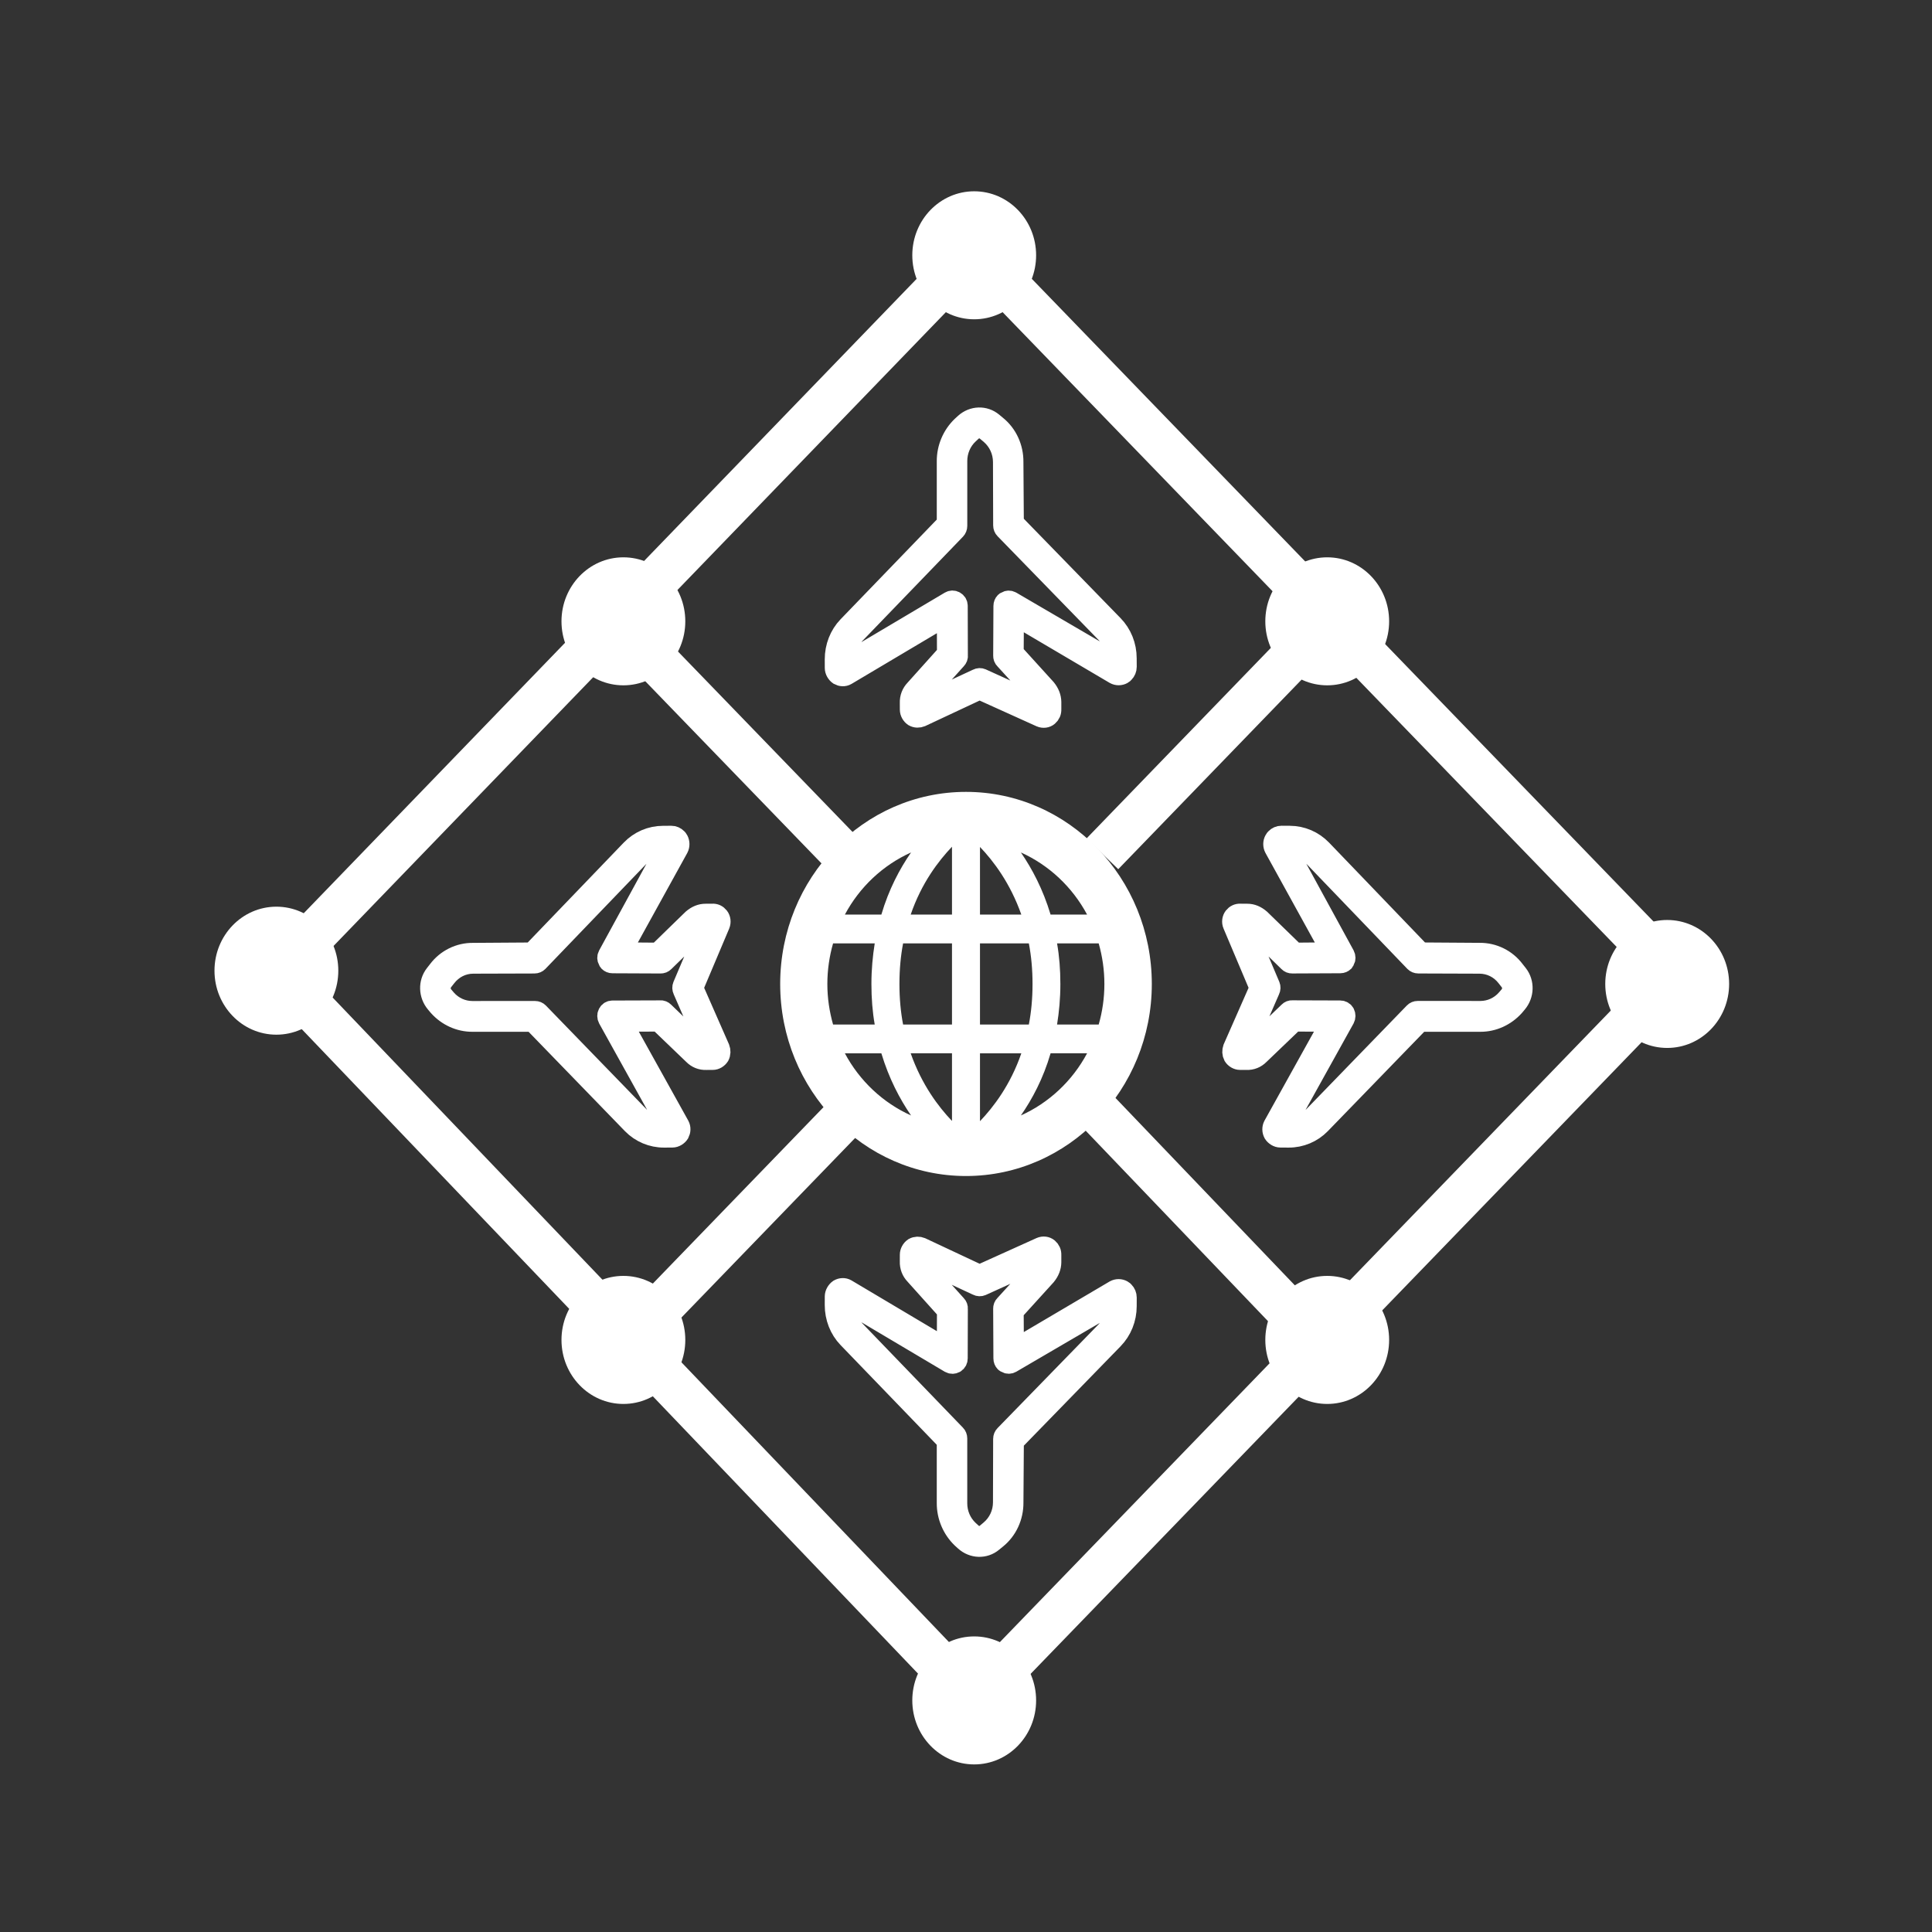 <?xml version="1.0" encoding="utf-8"?>
<!-- Generator: Adobe Illustrator 16.0.4, SVG Export Plug-In . SVG Version: 6.00 Build 0)  -->
<!DOCTYPE svg PUBLIC "-//W3C//DTD SVG 1.1//EN" "http://www.w3.org/Graphics/SVG/1.1/DTD/svg11.dtd">
<svg version="1.1" id="Layer_1" xmlns="http://www.w3.org/2000/svg" xmlns:xlink="http://www.w3.org/1999/xlink" x="0px" y="0px"
	 width="72.871px" height="72.871px" viewBox="0 0 72.871 72.871" enable-background="new 0 0 72.871 72.871" xml:space="preserve">
<rect x="0" y="0" width="72.871" height="72.871" fill="#333333" stroke="none"/>
<rect display="none" fill="#FF4F00" width="72.871" height="72.871"/>
<g display="none">
	<path display="inline" fill="#FFFFFF" d="M35.461,16.758h-2.738c-16.173,0-23.191,14.884-23.191,19.98v10.858v7.486h9.063v-7.486
		h12.146v7.863h26.432v-7.863H35.461V16.758z"/>
	<circle display="inline" fill="#FFFFFF" cx="24.511" cy="53.302" r="4.908"/>
	<circle display="inline" fill="#FFFFFF" cx="63.654" cy="53.302" r="4.908"/>
	<rect x="41.188" y="14.661" display="inline" fill="#FFFFFF" width="31.687" height="32.349"/>
</g>
<rect y="-0.269" display="none" fill="#FF9D6A" width="72.871" height="72.871"/>
<path display="none" fill="#FFFFFF" d="M48.126,20.176l-9.713-9.712l12.36-7.137c0.305-0.176,0.408-0.565,0.229-0.869
	c-0.176-0.304-0.563-0.407-0.866-0.231L37.059,9.778c-0.305,0.176-0.409,0.565-0.229,0.869c0.028,0.049,0.062,0.093,0.101,0.131
	l-0.001,0.001l9.394,9.397H27.636c-1.198,0-3.009,1.341-3.712,2.309L12.3,38.46c-2.052,2.821-1.682,7.091-0.811,10.47
	c0.443,1.717,2.725,3.834,4.498,3.834h11.64c0,3.098,2.512,5.609,5.61,5.609c3.099,0,5.611-2.512,5.611-5.609h1.021
	c0,3.098,2.512,5.609,5.608,5.609c3.102,0,5.609-2.512,5.609-5.609h1.312c0,3.098,2.512,5.609,5.608,5.609s5.609-2.512,5.609-5.609
	h9.251V20.176H48.126z"/>
<rect x="-0.095" y="-0.268" display="none" fill="#F8B8A8" width="72.871" height="72.872"/>
<g display="none">
	<path display="inline" fill="#FFFFFF" d="M64.033,40.061V21.902h-4.941V17.24c0-0.654-0.531-1.185-1.186-1.185
		c-0.655,0-1.186,0.531-1.186,1.185v4.663h-2.322v-7.391c0-0.654-0.529-1.185-1.187-1.185s-1.188,0.531-1.188,1.185v7.391H49.34
		v20.816H38.174h-1.227H9.574v-2.854H3.355c5.016,6.612,7.789,12.632,7.789,17.959h25.803h1.227h8.508h2.66h2.297h12.396h0.729
		c-0.037-0.158,4.449-8.138,4.562-17.763H64.033z"/>
	<rect x="10.202" y="34.912" display="inline" fill="#FFFFFF" width="7.077" height="7.076"/>
	<rect x="17.996" y="34.912" display="inline" fill="#FFFFFF" width="7.076" height="7.076"/>
	<rect x="25.789" y="34.912" display="inline" fill="#FFFFFF" width="7.077" height="7.076"/>
	<rect x="33.583" y="34.912" display="inline" fill="#FFFFFF" width="7.077" height="7.076"/>
	<rect x="41.377" y="34.912" display="inline" fill="#FFFFFF" width="7.076" height="7.076"/>
	<rect x="14.437" y="27.133" display="inline" fill="#FFFFFF" width="7.076" height="7.077"/>
	<rect x="22.23" y="27.133" display="inline" fill="#FFFFFF" width="7.077" height="7.077"/>
	<rect x="30.024" y="27.133" display="inline" fill="#FFFFFF" width="7.076" height="7.077"/>
	<rect x="37.818" y="27.133" display="inline" fill="#FFFFFF" width="7.076" height="7.077"/>
</g>
<rect x="0.001" y="-0.268" display="none" fill="#808285" width="72.87" height="72.872"/>
<path display="none" fill="#FFFFFF" d="M61,49.334l6.71-6.566l-2.147-1.24l-7.143,2.359c-0.32,0.131-0.594,0.146-0.797,0.047
	l-14.021-8.096c-0.059-0.038-0.113-0.07-0.166-0.116c-0.349-0.292-0.391-0.809-0.1-1.154L59.1,15.893l-3.029-1.75L32.202,28.687
	c-0.254,0.187-0.606,0.218-0.898,0.05l-7.299-4.215l-4.299-2.482l-4.3-2.482c-0.919-0.531-1.976-0.637-2.934-0.381
	c-0.957,0.256-1.818,0.877-2.351,1.798l0,0c-0.532,0.921-0.638,1.976-0.381,2.934c0.256,0.958,0.877,1.82,1.796,2.352l4.299,2.479
	l4.3,2.482l7.298,4.213v0.002c0.251,0.146,0.417,0.42,0.41,0.729L27.18,64.182l3.03,1.75l8.267-22.92
	c0.021-0.068,0.045-0.137,0.082-0.201c0.229-0.394,0.731-0.525,1.123-0.301l14.072,8.125h-0.001
	c0.198,0.115,0.347,0.312,0.396,0.553l1.492,7.524l2.147,1.237l2.39-9.192L61,49.334z"/>
<rect x="-0.102" y="-0.268" display="none" fill="#58595B" width="72.87" height="72.872"/>
<g display="none">
	<rect x="14.412" y="15.96" display="inline" fill="#FFFFFF" width="12.059" height="12.059"/>
	<path display="inline" fill="#FFFFFF" d="M58.402,32.525c0-0.068-0.012-0.137-0.036-0.204c-0.112-0.31-0.456-0.47-0.767-0.359
		l-2.23,0.81V19.931c0-0.331-0.27-0.6-0.6-0.6H39.507c-0.29,0-0.53,0.207-0.588,0.48l-4.526,20.566l-2.188,0.793
		c-0.253,0.07-0.438,0.303-0.438,0.576v2.675h-2.074v-13.78V16.113c0-0.331-0.269-0.6-0.6-0.6c-0.331,0-0.6,0.269-0.6,0.6v13.929
		h-13.63c-0.331,0-0.6,0.269-0.6,0.6s0.269,0.6,0.6,0.6h13.631v13.781v6.646c0,0.331,0.269,0.601,0.6,0.601
		c0.331,0,0.6-0.27,0.6-0.601v-6.045h2.074v7.479c0,0.332,0.269,0.603,0.6,0.603h0.354c-0.122-0.442-0.188-0.911-0.188-1.396
		c0-2.892,2.345-5.235,5.239-5.235c2.893,0,5.233,2.347,5.233,5.235c0,0.481-0.063,0.949-0.188,1.396h3.934
		c-0.122-0.442-0.188-0.911-0.188-1.396c0-2.892,2.348-5.235,5.24-5.235c2.891,0,5.234,2.347,5.234,5.235
		c0,0.481-0.064,0.949-0.188,1.396H57.8c0.331,0,0.601-0.271,0.601-0.603L58.402,32.525L58.402,32.525z M54.17,33.207l-3.689,1.337
		l-0.157,0.058v-5.994c0-0.331-0.271-0.6-0.601-0.6c-0.332,0-0.601,0.269-0.601,0.6v6.428l-12.742,4.62l-0.653,0.236L39.99,20.53
		h14.18V33.207L54.17,33.207z"/>
	<path display="inline" fill="#FFFFFF" d="M51.807,47.803c-2.492,0-4.512,2.021-4.512,4.508c0,2.49,2.02,4.513,4.512,4.513
		c2.489,0,4.508-2.021,4.508-4.513C56.312,49.82,54.296,47.803,51.807,47.803z M51.805,53.6c-0.713,0-1.289-0.576-1.289-1.289
		c0-0.711,0.576-1.289,1.289-1.289c0.711,0,1.289,0.578,1.289,1.289C53.093,53.021,52.516,53.6,51.805,53.6z"/>
	<path display="inline" fill="#FFFFFF" d="M37.773,47.803c-2.495,0-4.511,2.021-4.511,4.508c0,2.49,2.019,4.513,4.511,4.513
		c2.49,0,4.508-2.021,4.508-4.513C42.281,49.82,40.264,47.803,37.773,47.803z M37.771,53.6c-0.711,0-1.291-0.576-1.291-1.289
		c0-0.711,0.58-1.289,1.291-1.289s1.289,0.578,1.289,1.289S38.482,53.6,37.771,53.6z"/>
</g>
<g display="none">
	<rect y="-0.354" display="inline" fill="#FF4E00" width="72.871" height="72.872"/>
	<g display="inline">
		<path fill="#FFFFFF" d="M55.682,13.735l0.026-0.016l-0.726-0.447c-0.043-0.026-0.088-0.047-0.131-0.074
			c-0.238-0.145-0.479-0.281-0.726-0.412c-0.123-0.066-0.249-0.131-0.375-0.195c-0.187-0.092-0.37-0.181-0.562-0.27
			c-0.108-0.051-0.223-0.102-0.33-0.149c-0.295-0.126-0.592-0.246-0.893-0.355c-0.062-0.022-0.125-0.04-0.188-0.064
			c-0.264-0.091-0.53-0.177-0.799-0.254c-0.086-0.026-0.17-0.052-0.258-0.075c-0.3-0.083-0.602-0.157-0.904-0.222
			c-0.028-0.006-0.057-0.013-0.086-0.019c-0.338-0.072-0.676-0.129-1.021-0.18c-0.074-0.011-0.15-0.018-0.229-0.029
			c-0.271-0.035-0.539-0.061-0.812-0.082c-0.091-0.008-0.185-0.018-0.274-0.021c-0.34-0.023-0.687-0.038-1.029-0.038
			c-0.373,0-0.743,0.017-1.111,0.042c-0.097,0.006-0.191,0.015-0.289,0.021c-0.346,0.031-0.688,0.067-1.025,0.119
			c-0.034,0.002-0.069,0.007-0.103,0.013c-0.342,0.054-0.68,0.12-1.014,0.192c-0.112,0.024-0.222,0.051-0.331,0.078
			c-0.309,0.074-0.612,0.154-0.911,0.248c-0.099,0.029-0.19,0.059-0.284,0.091c-0.27,0.089-0.537,0.182-0.801,0.284
			c-0.119,0.045-0.24,0.094-0.359,0.141c-0.302,0.126-0.603,0.254-0.893,0.396c-0.098,0.048-0.193,0.1-0.29,0.15
			c-0.228,0.113-0.454,0.234-0.677,0.363c-0.108,0.061-0.223,0.123-0.332,0.188c-0.276,0.167-0.551,0.343-0.817,0.524
			c-0.037,0.025-0.073,0.045-0.11,0.072l-0.299,0.206l0.003,0.014c-2.717,1.977-4.808,4.765-5.911,8.006
			c-0.563,1.656-0.869,3.431-0.869,5.276c0,9.059,7.37,16.429,16.426,16.429c9.061,0,16.427-7.37,16.427-16.429
			C62.795,21.657,59.975,16.704,55.682,13.735L55.682,13.735z M46.368,42.589c-8.454,0-15.33-6.877-15.33-15.33
			c0-2.062,0.41-4.032,1.152-5.831c1.046-2.533,2.752-4.727,4.903-6.365c0.097,0.216,0.195,0.44,0.3,0.676
			c1.078,2.457,2.418,5.513,4.657,6.372c0.591,0.227,1.144,0.307,1.671,0.382c0.564,0.083,1.094,0.16,1.609,0.411
			c0.041,0.021,0.129,0.088,0.148,0.115c0.195,0.289,0.25,0.685,0.301,1.066c0.07,0.529,0.15,1.129,0.686,1.412
			c0.176,0.094,0.327,0.278,0.247,0.47c-0.851,2.089-0.13,4.487,1.83,6.11c0.502,0.416,0.743,1.555-0.968,4.622
			c-0.241,0.431-0.239,0.941,0.011,1.363c0.25,0.429,0.711,0.695,1.197,0.695c0.159,0,0.317-0.029,0.471-0.084
			c1.187-0.422,2.194-1.033,3.37-2.047c0.812-0.698,1.311-1.41,1.792-2.097c0.485-0.695,0.944-1.353,1.694-1.906
			c0.108-0.081,0.189-0.19,0.236-0.315c0.059-0.172,0.137-0.377,0.221-0.602c0.562-1.477,1.416-3.705-0.096-4.492
			c-0.544-0.281-0.926-0.93-1.365-1.684c-0.348-0.588-0.738-1.254-1.271-1.812c-0.206-0.217-0.494-0.354-0.836-0.398
			c-0.471-0.059-0.848-0.244-1.212-0.42c-0.396-0.19-0.769-0.369-1.203-0.369c-0.351,0-0.674,0.115-0.985,0.35
			c-0.381,0.286-0.771,0.123-0.91-0.36c-0.105-0.366-0.328-0.818-1.102-1.056c-0.035-0.012-0.062-0.035-0.078-0.072
			c-0.023-0.049-0.025-0.11-0.002-0.18c0.098-0.262,0.066-0.521-0.08-0.73c-0.252-0.36-0.729-0.411-1.08-0.414
			c-0.011-0.045-0.029-0.094-0.056-0.142l-0.16-0.289l-0.504,0.011l-0.129,0.078c-0.138,0.08-0.31,0.021-0.448-0.123
			c-0.115-0.12-0.179-0.283-0.171-0.43c0.005-0.127,0.013-0.199,0.019-0.238c0.136-0.041,0.455-0.078,0.769-0.113l0.332-0.037
			l0.08-0.037c0.886-0.409,1.017-0.229,1.092-0.15c0.069,0.075,0.235,0.329,0.218,1.1l-0.016,0.486l0.479,0.072
			c0.143,0.021,0.271,0.029,0.387,0.029c0.58,0,0.888-0.243,1.039-0.449c0.26-0.346,0.295-0.82,0.111-1.451
			c-0.027-0.096-0.003-0.214,0.063-0.299c1.514-1.971,2.782-2.878,5.206-3.715c4.23,2.729,7.043,7.483,7.043,12.887
			C61.7,35.712,54.822,42.589,46.368,42.589L46.368,42.589z"/>
		<circle fill="none" stroke="#FFFFFF" stroke-width="1.579" stroke-miterlimit="10" cx="46.369" cy="27.259" r="16.683"/>
	</g>
	<polygon display="inline" fill="#FF4E00" points="46.157,47.471 30.491,52.471 20.801,24.723 34.634,20.39 44.241,41.637 	"/>
	<path display="inline" fill="#FFFFFF" d="M24.239,38.016l14.727-4.857c0.302-0.1,0.625,0.064,0.726,0.365l3.92,11.887l0.41,1.236
		l0.35,1.057c0.102,0.302-0.062,0.627-0.364,0.727L29.28,53.287c-0.302,0.1-0.626-0.064-0.726-0.365l-4.679-14.18
		C23.774,38.439,23.938,38.115,24.239,38.016z M29.424,57.684c0.782,2.365-0.504,4.918-2.87,5.698
		c-2.367,0.779-4.918-0.506-5.699-2.872c-0.78-2.365,0.506-4.916,2.872-5.699C26.093,54.029,28.644,55.314,29.424,57.684z
		 M27.281,58.389c-0.389-1.183-1.664-1.824-2.848-1.436c-1.185,0.391-1.826,1.667-1.436,2.85c0.39,1.184,1.664,1.825,2.848,1.437
		C27.03,60.85,27.672,59.57,27.281,58.389z M23.255,36.637c0.064,0.192,0.271,0.296,0.464,0.233l9.415-3.106
		c0.192-0.063,0.297-0.271,0.234-0.464l-2.993-9.065c-0.062-0.193-0.271-0.298-0.463-0.234l-2.564,0.847l-0.013,0.022l-0.022-0.012
		l-1.354,0.447l1.115,3.377l-1.526,0.504l-1.114-3.378l-1.354,0.447l-0.012,0.021l-0.022-0.01l-2.547,0.84
		c-0.193,0.063-0.299,0.271-0.234,0.465L23.255,36.637z M26.574,53.626l-8.411-25.492c-0.738-2.24-3.163-3.463-5.404-2.724
		c-2.243,0.739-3.464,3.165-2.725,5.406c0.199,0.603,0.848,0.93,1.45,0.729c0.604-0.197,0.929-0.848,0.731-1.449
		c-0.343-1.039,0.223-2.162,1.262-2.504c1.038-0.344,2.161,0.223,2.505,1.262l8.143,24.677
		C24.957,53.382,25.791,53.419,26.574,53.626z M44.622,51.545c-0.197-0.604-0.849-0.93-1.448-0.729l-13.782,4.543
		c0.489,0.558,0.878,1.218,1.124,1.961c0.009,0.027,0.013,0.055,0.022,0.08l13.354-4.405C44.495,52.797,44.822,52.146,44.622,51.545
		z"/>
</g>
<rect x="-0.004" y="-0.004" display="none" width="72.879" height="72.879"/>
<path display="none" fill="#FFFFFF" d="M61.287,46.18v-9.938c0-0.217-0.088-0.424-0.246-0.572l-5.68-5.364
	c-0.146-0.14-0.342-0.217-0.541-0.217h-7.26c-0.437,0-0.789,0.353-0.789,0.788V46.18h-1.736v-0.006h-2.801v-2.102h0.936
	c0.039-0.004,0.078-0.006,0.119-0.006h1.746V33.763h-2.801v-0.995c0-0.019-0.002-0.037-0.002-0.056s0.002-0.037,0.002-0.056v-0.995
	h1.047l0.002-0.001h1.752V21.357c0-1.129-0.914-2.045-2.045-2.045H13.945c-1.127,0-2.044,0.916-2.044,2.045v10.305h1.965h1.047
	v0.978c0.002,0.024,0.004,0.049,0.004,0.073s-0.002,0.049-0.004,0.072v0.979h-1.047h-1.965v10.304h3.009v2.104h-1.22
	c-0.012,0-0.023,0.002-0.036,0.002h-1.752v-0.002h-0.001v0.009H10.56v3.155h4.139c0.478,2.404,2.602,4.224,5.142,4.224
	c1.897,0,3.565-1.013,4.484-2.525c0.924,1.514,2.587,2.525,4.484,2.525c2.543,0,4.669-1.818,5.148-4.224h14.926
	c0.479,2.404,2.604,4.224,5.148,4.224c2.541,0,4.664-1.818,5.143-4.224h3.139V46.18H61.287z M19.841,50.875
	c-1.414,0-2.561-1.15-2.561-2.564s1.147-2.563,2.561-2.563s2.567,1.149,2.567,2.563S21.255,50.875,19.841,50.875z M28.808,50.875
	c-1.414,0-2.56-1.15-2.56-2.564s1.146-2.563,2.56-2.563s2.567,1.149,2.567,2.563S30.222,50.875,28.808,50.875z M39.752,26.455
	L26.125,40.598c-0.17,0.172-0.342,0.254-0.6,0.254c-0.253,0-0.424-0.082-0.594-0.254l-6.648-7.159l-0.171-0.253
	c-0.17-0.171-0.253-0.429-0.253-0.6s0.083-0.424,0.253-0.594l1.194-1.194c0.342-0.342,0.853-0.342,1.193,0l0.084,0.087l4.688,5.025
	c0.17,0.17,0.423,0.17,0.595,0l11.415-11.844h0.086c0.342-0.337,0.854-0.337,1.195,0l1.188,1.193
	C40.092,25.602,40.092,26.114,39.752,26.455z M54.031,50.875c-1.414,0-2.566-1.15-2.566-2.564s1.152-2.563,2.566-2.563
	s2.561,1.149,2.561,2.563S55.445,50.875,54.031,50.875z M57.725,38.582h-8.018v-5.364h4.277l3.74,3.527V38.582L57.725,38.582z"/>
<path display="none" fill="#FFFFFF" d="M55.48,19.791c0,5.749-4.83,10.425-10.769,10.425v-0.479v-0.478v-0.186
	c5.117,0,9.283-4.165,9.283-9.283c0-3.271-1.703-6.149-4.267-7.802c-1.465,0.507-2.235,1.057-3.151,2.25
	c-0.039,0.051-0.056,0.124-0.039,0.182c0.112,0.381,0.092,0.668-0.065,0.878c-0.093,0.125-0.277,0.272-0.63,0.272
	c-0.069,0-0.147-0.006-0.233-0.018l-0.289-0.043l0.01-0.295c0.012-0.466-0.09-0.62-0.131-0.666
	c-0.049-0.047-0.127-0.155-0.662,0.091l-0.049,0.022l-0.201,0.022c-0.189,0.021-0.383,0.045-0.465,0.069
	c-0.002,0.023-0.008,0.068-0.01,0.144c-0.006,0.089,0.033,0.187,0.104,0.261c0.082,0.088,0.186,0.123,0.271,0.075l0.078-0.048
	l0.305-0.006l0.096,0.176c0.016,0.029,0.027,0.058,0.033,0.086c0.215,0.001,0.502,0.032,0.656,0.25
	c0.088,0.126,0.104,0.284,0.047,0.442c-0.017,0.041-0.014,0.079,0,0.109c0.012,0.022,0.027,0.035,0.049,0.043
	c0.469,0.144,0.6,0.417,0.668,0.639c0.084,0.293,0.32,0.391,0.549,0.218c0.189-0.143,0.385-0.212,0.598-0.212
	c0.267,0,0.49,0.109,0.729,0.225c0.221,0.106,0.448,0.218,0.733,0.254c0.207,0.026,0.381,0.108,0.506,0.242
	c0.322,0.337,0.56,0.74,0.769,1.097c0.269,0.456,0.5,0.85,0.83,1.019c0.914,0.477,0.397,1.825,0.058,2.72
	c-0.052,0.135-0.099,0.26-0.136,0.365c-0.026,0.076-0.075,0.142-0.144,0.19c-0.452,0.335-0.729,0.733-1.024,1.155
	c-0.291,0.416-0.592,0.846-1.086,1.269c-0.711,0.614-1.321,0.983-2.039,1.24c-0.094,0.033-0.188,0.051-0.287,0.051
	c-0.293,0-0.571-0.163-0.725-0.422c-0.15-0.255-0.15-0.564-0.007-0.825c1.037-1.858,0.892-2.547,0.586-2.799
	c-1.186-0.983-1.622-2.436-1.106-3.7c0.048-0.116-0.045-0.228-0.151-0.284c-0.322-0.171-0.369-0.536-0.412-0.855
	c-0.031-0.231-0.062-0.471-0.183-0.646c-0.014-0.017-0.065-0.056-0.092-0.07c-0.312-0.151-0.631-0.198-0.976-0.248
	c-0.317-0.046-0.651-0.094-1.012-0.231c-1.354-0.521-2.166-2.37-2.82-3.858c-0.062-0.143-0.12-0.278-0.18-0.409
	c-1.303,0.992-2.334,2.32-2.968,3.854c-0.29,0.7-0.495,1.443-0.605,2.217c-0.062,0.429-0.093,0.866-0.093,1.312H35.28h-0.513h-0.443
	c0-5.833,4.746-10.579,10.578-10.579S55.48,13.958,55.48,19.791z M35.756,60.359c-0.001-2.387-0.001-4.773-0.001-7.16
	c0.001-0.088,0.012-0.176,0.021-0.312c0.142,0,0.277,0,0.412,0c1.535,0,3.072,0.002,4.607,0c1.533-0.002,2.471-0.922,2.498-2.449
	c0.01-0.418-0.014-0.838,0.008-1.256c0.012-0.244-0.092-0.358-0.297-0.461c-1.604-0.791-3.201-1.592-4.799-2.391
	c-0.121-0.061-0.236-0.131-0.4-0.221c0.162-0.088,0.275-0.158,0.396-0.219c1.586-0.793,3.172-1.593,4.766-2.373
	c0.255-0.123,0.345-0.271,0.339-0.552c-0.019-0.963-0.007-1.928-0.007-2.932c1.259,0,2.494,0,3.802,0
	c-0.064-0.17-0.104-0.281-0.148-0.394c-1.881-4.528-3.748-9.062-5.643-13.583c-1.037-2.478-2.9-3.937-5.57-4.345
	c-0.061-0.009-0.118-0.039-0.178-0.059c-3.25,0-6.501,0-9.751,0c-0.847,0.204-1.734,0.309-2.535,0.629
	c-3.248,1.304-5.179,3.714-5.763,7.172c-0.092,0.547-0.109,1.111-0.11,1.668c-0.009,3.351,0.008,6.702-0.009,10.053
	c-0.011,2.072,0.765,3.722,2.494,4.892c1.166,0.787,1.99,1.822,2.373,3.192c0.274,0.98,0.245,1.953-0.008,2.931
	c-0.698,2.699-1.396,5.397-2.093,8.098c-0.031,0.121-0.042,0.246-0.062,0.369c5.231,0,10.461,0,15.693,0
	C35.777,60.559,35.756,60.459,35.756,60.359z M51.055,41.873c2.312,2.152,2.357,6.254,0.006,8.469
	c-0.522-0.525-1.049-1.051-1.576-1.58c1.406-1.594,1.373-3.756-0.002-5.311C50.006,42.926,50.531,42.398,51.055,41.873z
	 M45.209,46.1c0.004-0.848,0.689-1.521,1.529-1.512c0.822,0.01,1.492,0.684,1.498,1.51c0.006,0.84-0.68,1.533-1.514,1.533
	C45.881,47.631,45.205,46.947,45.209,46.1z"/>
<path display="none" fill="#FFFFFF" d="M57.588,44.408c0,2.723-4.62,3.943-9.199,3.943c-4.58,0-9.199-1.222-9.199-3.943
	c0-2.725,4.619-3.943,9.199-3.943C52.968,40.465,57.588,41.686,57.588,44.408z M39.32,48.902c-0.053-0.026-0.078-0.053-0.131-0.078
	v0.841c0,2.733,4.625,3.942,9.199,3.942c4.571,0,9.198-1.209,9.198-3.942v-0.841c-2.629,1.314-4.415,2.154-9.198,2.154
	C44.445,50.979,41.371,50.217,39.32,48.902z M39.189,54.133v0.788c0,0.185,0.053,0.368,0.104,0.526
	c0.578,2.339,4.837,3.417,9.096,3.417c4.258,0,8.516-1.078,9.094-3.417c0.053-0.158,0.104-0.344,0.104-0.526v-0.788
	c-2.051,1.34-5.204,2.104-9.198,2.104C44.393,56.234,41.238,55.475,39.189,54.133z M44.445,36.435c0,0.726,0.589,1.314,1.314,1.314
	c0.727,0,1.313-0.588,1.313-1.314c0-2.174,1.77-3.942,3.942-3.942c2.117,0,3.85,1.657,3.942,3.772
	c0.032,0.715,0.562,1.271,1.349,1.256c0.717-0.021,1.286-0.61,1.278-1.329c-0.131-12.186-10.239-22.186-22.428-22.186
	c-12.189,0-22.296,10-22.423,22.184c-0.007,0.717,0.562,1.308,1.278,1.329c0.748-0.052,1.317-0.541,1.349-1.256
	c0.005-0.107,0.013-0.214,0.027-0.319c0-0.004,0.002-0.006,0.002-0.009c0.247-1.962,1.929-3.44,3.91-3.44
	c2.174,0,3.942,1.769,3.942,3.942c0,0.726,0.588,1.314,1.314,1.314s1.314-0.588,1.314-1.314c0-2.174,1.856-3.942,4.03-3.942
	c2.174,0,3.942,1.769,3.942,3.942v17.172c0,1.449-1.179,2.627-2.628,2.627c-1.449,0-2.628-1.178-2.628-2.627
	c0-0.728-0.587-1.314-1.314-1.314s-1.314,0.588-1.314,1.314c0,2.897,2.358,5.257,5.257,5.257s5.256-2.358,5.256-5.257V36.435
	c0-2.174,1.769-3.942,3.943-3.942S44.445,34.261,44.445,36.435z"/>
<g display="none">
	<g display="inline">
		<g>
			<path fill="#FFFFFF" d="M35.422,40.401c-0.009-0.471-0.018-0.916-0.018-1.348c0-0.338-0.273-0.611-0.611-0.611
				c-2.615,0-4.606-0.751-6.266-2.365c-0.237-0.231-0.615-0.231-0.853,0c-1.659,1.614-3.649,2.365-6.265,2.365
				c-0.337,0-0.611,0.273-0.611,0.611c0,0.432-0.009,0.877-0.018,1.35c-0.084,4.389-0.199,10.4,7.12,12.937
				c0.064,0.022,0.132,0.034,0.2,0.034s0.135-0.012,0.2-0.034C35.621,50.804,35.506,44.792,35.422,40.401z M28.102,52.114
				c-6.276-2.28-6.182-7.275-6.098-11.688c0.006-0.264,0.01-0.521,0.014-0.772c2.45-0.104,4.407-0.846,6.084-2.306
				c1.677,1.46,3.635,2.202,6.084,2.306c0.004,0.251,0.009,0.509,0.014,0.772C34.284,44.838,34.379,49.834,28.102,52.114z"/>
			<path fill="#FFFFFF" d="M28.102,53.928c-0.13,0-0.259-0.021-0.382-0.064c-7.699-2.668-7.574-9.169-7.492-13.471l0.003-0.196
				c0.007-0.396,0.014-0.774,0.014-1.143c0-0.643,0.523-1.165,1.166-1.165c2.462,0,4.33-0.702,5.878-2.208
				c0.438-0.426,1.188-0.426,1.625,0c1.549,1.506,3.417,2.208,5.879,2.208c0.643,0,1.166,0.522,1.166,1.165
				c0,0.405,0.008,0.823,0.016,1.263c0.083,4.378,0.207,10.879-7.492,13.547C28.359,53.906,28.23,53.928,28.102,53.928z
				 M28.142,36.474c-1.849,1.721-3.962,2.522-6.731,2.522c-0.057,0.432-0.064,0.816-0.071,1.22l-0.004,0.197
				c-0.085,4.455-0.191,9.999,6.748,12.403l0.019,0.004c0.005,0,0.012-0.002,0.019-0.004c6.938-2.404,6.833-7.948,6.748-12.403
				c-0.01-0.522-0.018-0.947-0.018-1.359C32.024,38.996,29.911,38.195,28.142,36.474z M28.102,52.704l-0.189-0.069
				c-6.65-2.416-6.546-7.852-6.463-12.22l0.021-1.293l0.523-0.022c2.331-0.099,4.156-0.788,5.744-2.17l0.364-0.316l0.364,0.316
				c1.587,1.382,3.413,2.071,5.744,2.17l0.522,0.022l0.022,1.292c0.083,4.37,0.186,9.806-6.463,12.221L28.102,52.704z
				 M22.562,40.175l-0.005,0.264c-0.083,4.381-0.169,8.911,5.544,11.085c5.713-2.174,5.627-6.703,5.545-11.086l-0.005-0.263
				c-2.157-0.176-3.978-0.868-5.54-2.107C26.539,39.307,24.718,39.999,22.562,40.175z"/>
		</g>
		<g>
			<path fill="#FFFFFF" d="M30.207,42.516l-2.951,2.951l-1.259-1.261c-0.238-0.238-0.625-0.238-0.865,0
				c-0.238,0.239-0.238,0.628,0,0.865l1.692,1.692c0.119,0.119,0.276,0.179,0.432,0.179c0.157,0,0.314-0.06,0.433-0.179l3.384-3.384
				c0.238-0.238,0.238-0.626,0-0.864C30.833,42.276,30.446,42.276,30.207,42.516z"/>
			<path fill="#FFFFFF" d="M27.255,47.496c-0.312,0-0.604-0.121-0.824-0.342l-1.691-1.691c-0.22-0.219-0.341-0.512-0.341-0.823
				s0.121-0.604,0.34-0.824c0.444-0.444,1.21-0.439,1.649-0.001l0.868,0.868l2.56-2.559c0.44-0.441,1.209-0.441,1.649,0
				c0.454,0.454,0.454,1.193,0,1.647l-3.384,3.384C27.861,47.375,27.568,47.496,27.255,47.496z M25.604,44.598l-0.081,0.082
				l1.732,1.709c0.016,0,0.03-0.006,0.04-0.016l3.385-3.385l-0.041-0.098l-3.384,3.36L25.604,44.598z"/>
		</g>
		<path fill="#FFFFFF" d="M28.102,28.187c-10.215,0-18.532,7.378-18.532,16.447c0,3.448,1.233,6.821,3.481,9.604
			c-0.415,0.764-0.982,1.374-1.669,1.833c-0.731,0.479-1.081,1.343-0.896,2.193c0.186,0.84,0.874,1.474,1.735,1.594
			c0.59,0.087,1.201,0.12,1.801,0.12c1.779,0,3.427-0.36,4.889-1.059c2.794,1.419,5.959,2.172,9.189,2.172
			c10.215,0,18.531-7.378,18.531-16.447S38.316,28.187,28.102,28.187L28.102,28.187z M28.102,57.861
			c-2.99,0-5.905-0.754-8.404-2.173l-0.819-0.469l-0.807,0.48c-0.83,0.491-1.757,0.818-2.772,0.96
			c0.469-0.644,0.851-1.374,1.135-2.16l0.339-0.928l-0.666-0.721c-2.183-2.367-3.34-5.217-3.34-8.239
			c0-7.302,6.876-13.229,15.323-13.229c8.447,0,15.333,5.949,15.333,13.25S36.549,57.861,28.102,57.861L28.102,57.861z
			 M28.102,57.861"/>
	</g>
	<g display="inline">
		<circle fill="#FFFFFF" cx="43.659" cy="27.037" r="0.901"/>
		<path fill="#FFFFFF" d="M58.671,38.467c2.631-2.849,4.202-6.472,4.202-10.422c0-9.157-8.469-16.578-18.914-16.578
			c-9.31,0-17.036,5.894-18.607,13.664c0.905-0.109,1.822-0.163,2.75-0.163c11.689,0,21.249,8.381,21.718,18.837
			c1.571-0.447,3.045-1.069,4.409-1.845c2.663,1.594,5.545,1.538,7.226,1.31c0.479-0.055,0.611-0.677,0.208-0.939
			C60.046,41.271,59.162,39.776,58.671,38.467z M50.884,18.39c0.033,0.024,0.074,0.053,0.122,0.088
			c0.034,0.025,0.07,0.052,0.11,0.082c0.04,0.032,0.083,0.065,0.13,0.101c0.046,0.036,0.096,0.075,0.146,0.115
			c0.053,0.041,0.104,0.086,0.16,0.132c0.054,0.047,0.113,0.095,0.173,0.146c0.058,0.052,0.116,0.106,0.179,0.162
			c0.03,0.027,0.061,0.056,0.093,0.084c0.031,0.029,0.062,0.059,0.094,0.089c0.046,0.044,0.092,0.089,0.139,0.135l-2.604,1.426
			c-0.032-0.035-0.061-0.068-0.093-0.098c-0.034-0.034-0.066-0.068-0.099-0.099c-0.029-0.031-0.059-0.06-0.086-0.087
			c-0.028-0.026-0.052-0.051-0.075-0.072c-0.026-0.023-0.048-0.044-0.067-0.062c-0.046-0.042-0.052-0.111-0.012-0.16l1.529-1.959
			C50.762,18.362,50.833,18.354,50.884,18.39z M44.133,16.465c0.002-0.064,0.052-0.115,0.116-0.116c0.037,0,0.083-0.002,0.139-0.003
			c0.041,0,0.086-0.002,0.135-0.001c0.048,0,0.102,0.001,0.156,0.002c0.057,0,0.117,0.001,0.181,0.001
			c0.063,0.004,0.13,0.006,0.2,0.01c0.068,0.003,0.142,0.006,0.216,0.012c0.075,0.006,0.152,0.012,0.232,0.018
			c0.079,0.006,0.161,0.016,0.243,0.025c0.084,0.01,0.168,0.018,0.256,0.032c0.087,0.012,0.175,0.025,0.263,0.038
			c0.045,0.006,0.09,0.016,0.135,0.023c0.044,0.009,0.089,0.017,0.135,0.025c0.046,0.009,0.09,0.017,0.137,0.026
			c0.044,0.009,0.09,0.02,0.137,0.03c0.092,0.019,0.182,0.037,0.273,0.061c0.091,0.023,0.183,0.047,0.271,0.069
			c0.047,0.012,0.091,0.025,0.135,0.037c0.047,0.015,0.09,0.028,0.135,0.04c0.045,0.014,0.089,0.026,0.132,0.04
			c0.045,0.014,0.088,0.028,0.132,0.042c0.085,0.029,0.171,0.057,0.255,0.085c0.083,0.031,0.165,0.062,0.245,0.091
			c0.039,0.015,0.08,0.03,0.117,0.045c0.039,0.015,0.078,0.032,0.114,0.047c0.075,0.031,0.148,0.061,0.219,0.09
			c0.07,0.032,0.138,0.062,0.203,0.092c0.031,0.014,0.063,0.029,0.095,0.043c0.032,0.014,0.062,0.027,0.093,0.043
			c0.062,0.031,0.119,0.061,0.174,0.087c0.055,0.028,0.104,0.054,0.153,0.078c0.039,0.021,0.075,0.04,0.108,0.057
			c0.035,0.019,0.065,0.035,0.092,0.049c0.062,0.032,0.081,0.108,0.047,0.167l-1.225,1.999c-0.036,0.058-0.114,0.074-0.17,0.034
			c-0.024-0.017-0.054-0.037-0.087-0.06c-0.028-0.021-0.062-0.043-0.098-0.069c-0.03-0.019-0.062-0.04-0.097-0.063
			c-0.033-0.022-0.07-0.048-0.109-0.073c-0.018-0.013-0.041-0.027-0.062-0.04c-0.023-0.014-0.046-0.027-0.069-0.042
			c-0.047-0.029-0.097-0.059-0.146-0.089c-0.051-0.029-0.104-0.059-0.16-0.089c-0.027-0.016-0.055-0.032-0.083-0.047
			c-0.028-0.016-0.059-0.031-0.088-0.046c-0.06-0.031-0.119-0.061-0.179-0.094c-0.062-0.03-0.125-0.059-0.19-0.09
			c-0.031-0.015-0.063-0.032-0.097-0.046c-0.033-0.014-0.065-0.028-0.101-0.042c-0.032-0.014-0.066-0.029-0.099-0.043
			c-0.036-0.015-0.068-0.03-0.103-0.042c-0.068-0.028-0.138-0.055-0.208-0.082c-0.068-0.025-0.14-0.05-0.209-0.074
			c-0.035-0.012-0.07-0.024-0.104-0.036c-0.037-0.012-0.071-0.022-0.106-0.033c-0.035-0.011-0.069-0.021-0.104-0.032
			c-0.036-0.012-0.069-0.021-0.104-0.032c-0.071-0.019-0.139-0.038-0.206-0.057c-0.067-0.019-0.137-0.034-0.201-0.048
			c-0.065-0.016-0.13-0.033-0.193-0.045c-0.062-0.013-0.125-0.026-0.184-0.038c-0.061-0.013-0.119-0.02-0.174-0.03
			c-0.056-0.01-0.109-0.019-0.16-0.027c-0.05-0.007-0.1-0.013-0.146-0.019s-0.088-0.012-0.129-0.019
			c-0.038-0.004-0.075-0.007-0.108-0.01c-0.037-0.004-0.07-0.007-0.099-0.011c-0.062-0.006-0.107-0.058-0.106-0.119L44.133,16.465z
			 M37.65,20.135c-0.023,0.017-0.052,0.037-0.085,0.062c-0.028,0.021-0.062,0.046-0.098,0.072s-0.067,0.053-0.106,0.083
			c-0.036,0.028-0.076,0.06-0.118,0.093c-0.022,0.017-0.043,0.032-0.065,0.051c-0.021,0.018-0.044,0.037-0.067,0.057
			c-0.092,0.078-0.193,0.16-0.294,0.253c-0.052,0.047-0.104,0.095-0.157,0.144c-0.053,0.049-0.106,0.102-0.16,0.154
			c-0.11,0.104-0.217,0.219-0.327,0.333l-0.042,0.044l-0.04,0.044c-0.026,0.029-0.053,0.06-0.081,0.09
			c-0.026,0.029-0.054,0.06-0.081,0.089l-0.04,0.045l-0.04,0.047c-0.052,0.062-0.104,0.125-0.156,0.187l-0.039,0.047l-0.004,0.006
			l-0.003,0.001c-0.001,0.002,0.004-0.006,0.002-0.002l-0.002,0.001l-0.009,0.013l-0.02,0.025c-0.025,0.032-0.05,0.064-0.076,0.098
			c-0.026,0.033-0.05,0.064-0.076,0.097c-0.023,0.032-0.047,0.062-0.07,0.094c-0.023,0.032-0.045,0.062-0.069,0.093
			c-0.01,0.015-0.022,0.031-0.033,0.046s-0.022,0.032-0.033,0.047c-0.044,0.062-0.088,0.125-0.129,0.183
			c-0.041,0.062-0.08,0.123-0.119,0.183c-0.039,0.056-0.075,0.116-0.109,0.171c-0.01,0.016-0.019,0.032-0.029,0.047
			c-0.036,0.058-0.113,0.074-0.168,0.034l-0.26-0.184c-0.047-0.033-0.064-0.095-0.039-0.146c0.002-0.006,0.003-0.01,0.007-0.016
			c0.029-0.062,0.059-0.128,0.093-0.194c0.033-0.066,0.067-0.134,0.101-0.204c0.036-0.069,0.074-0.139,0.112-0.21
			c0.009-0.017,0.019-0.036,0.029-0.054c0.009-0.018,0.02-0.037,0.03-0.055c0.021-0.035,0.042-0.073,0.062-0.109
			c0.022-0.038,0.042-0.074,0.063-0.111c0.021-0.034,0.042-0.07,0.064-0.105c0.021-0.036,0.042-0.07,0.064-0.107l0.024-0.04
			l0.011-0.017l0.036-0.054c0.047-0.072,0.095-0.146,0.142-0.219l0.035-0.053l0.038-0.054c0.025-0.035,0.049-0.071,0.075-0.107
			c0.024-0.035,0.049-0.071,0.074-0.105l0.037-0.053l0.039-0.051c0.104-0.136,0.203-0.273,0.308-0.399
			c0.052-0.063,0.101-0.126,0.153-0.188c0.051-0.06,0.102-0.118,0.151-0.175c0.098-0.116,0.196-0.217,0.285-0.314
			c0.022-0.024,0.046-0.048,0.066-0.071c0.022-0.022,0.045-0.044,0.067-0.066c0.042-0.044,0.084-0.084,0.122-0.124
			c0.039-0.038,0.076-0.076,0.109-0.107c0.032-0.03,0.062-0.058,0.089-0.084c0.03-0.026,0.055-0.051,0.076-0.071
			c0.051-0.046,0.13-0.042,0.172,0.009l0.53,0.634C37.715,20.016,37.704,20.094,37.65,20.135z M41.48,18.454
			c-0.037,0.007-0.074,0.015-0.11,0.022c-0.038,0.009-0.074,0.017-0.112,0.025c-0.037,0.009-0.074,0.017-0.112,0.025
			c-0.037,0.008-0.074,0.019-0.111,0.028c-0.075,0.02-0.152,0.038-0.227,0.059c-0.074,0.022-0.149,0.044-0.225,0.066l-0.056,0.016
			l-0.055,0.018c-0.037,0.012-0.073,0.023-0.11,0.036c-0.146,0.045-0.289,0.102-0.428,0.15c-0.067,0.028-0.134,0.054-0.201,0.081
			c-0.032,0.013-0.063,0.026-0.098,0.039c-0.03,0.013-0.062,0.028-0.093,0.041c-0.062,0.028-0.123,0.054-0.183,0.079
			c-0.056,0.028-0.111,0.054-0.167,0.08c-0.051,0.026-0.102,0.05-0.15,0.074c-0.049,0.025-0.095,0.048-0.138,0.07
			c-0.042,0.022-0.082,0.043-0.119,0.062c-0.036,0.02-0.069,0.039-0.1,0.056c-0.037,0.021-0.067,0.039-0.095,0.053
			c-0.056,0.03-0.123,0.014-0.157-0.038l-0.538-0.804c-0.034-0.054-0.021-0.124,0.027-0.162c0.03-0.021,0.064-0.047,0.106-0.076
			c0.031-0.024,0.066-0.049,0.104-0.076s0.08-0.055,0.126-0.085c0.045-0.031,0.092-0.063,0.142-0.097
			c0.052-0.035,0.105-0.067,0.163-0.103c0.055-0.037,0.115-0.074,0.176-0.113c0.062-0.037,0.125-0.074,0.192-0.113
			c0.033-0.019,0.066-0.04,0.1-0.06c0.035-0.02,0.069-0.038,0.105-0.058c0.069-0.038,0.144-0.078,0.217-0.118
			c0.15-0.075,0.303-0.158,0.464-0.229c0.041-0.02,0.082-0.04,0.122-0.057l0.06-0.028l0.062-0.026
			c0.083-0.035,0.166-0.07,0.248-0.105c0.084-0.035,0.166-0.066,0.252-0.099c0.041-0.017,0.083-0.034,0.125-0.049
			c0.043-0.015,0.085-0.03,0.127-0.045s0.083-0.029,0.125-0.044c0.041-0.015,0.083-0.03,0.124-0.042
			c0.083-0.026,0.165-0.053,0.246-0.079c0.08-0.026,0.162-0.047,0.239-0.07c0.079-0.022,0.157-0.043,0.232-0.062
			c0.075-0.018,0.149-0.037,0.221-0.055c0.071-0.017,0.142-0.03,0.208-0.046c0.067-0.014,0.132-0.028,0.192-0.041
			c0.064-0.011,0.124-0.022,0.181-0.032c0.058-0.011,0.11-0.021,0.159-0.029c0.026-0.005,0.047-0.007,0.066-0.01
			c0.02-0.002,0.039-0.005,0.057-0.009c0.04-0.006,0.074-0.011,0.105-0.015c0.066-0.011,0.129,0.038,0.135,0.106l0.145,1.578
			c0.006,0.069-0.046,0.127-0.114,0.129c-0.03,0-0.065,0.002-0.105,0.003c-0.018,0.001-0.036,0.002-0.058,0.002
			c-0.021,0-0.044,0.001-0.061,0.002c-0.039,0.002-0.08,0.004-0.125,0.007c-0.043,0.002-0.091,0.005-0.141,0.007
			c-0.053,0.006-0.108,0.011-0.165,0.016s-0.117,0.009-0.18,0.018c-0.062,0.007-0.126,0.015-0.191,0.023
			c-0.066,0.007-0.134,0.018-0.202,0.029s-0.139,0.022-0.211,0.034C41.626,18.425,41.554,18.439,41.48,18.454z M44.459,28.649
			c-0.637,0.348-1.388,0.282-1.945-0.113c-0.221-0.155-0.411-0.364-0.551-0.618c-0.486-0.891-0.159-2.009,0.732-2.494l7.332-4.014
			l2.631-1.439l1.784-0.976c0.115-0.064,0.23-0.047,0.315,0.013c0.143,0.103,0.2,0.327,0.031,0.479l-1.457,1.301l-2.354,2.101
			l-6.177,5.517C44.7,28.497,44.582,28.582,44.459,28.649z M54.53,23.1l-2.887,1.136c-0.065,0.024-0.135-0.009-0.157-0.073
			c-0.009-0.03-0.021-0.063-0.032-0.101c-0.005-0.018-0.012-0.036-0.018-0.056c-0.006-0.019-0.013-0.041-0.017-0.055
			c-0.013-0.032-0.024-0.065-0.036-0.102c-0.013-0.036-0.026-0.075-0.04-0.116c-0.018-0.045-0.035-0.092-0.056-0.142
			c-0.016-0.042-0.031-0.086-0.051-0.13l2.441-2.179c0.012,0.02,0.025,0.038,0.039,0.059c0.051,0.075,0.098,0.152,0.145,0.226
			c0.047,0.075,0.092,0.147,0.134,0.221c0.042,0.072,0.083,0.143,0.123,0.211c0.04,0.068,0.075,0.136,0.109,0.201
			s0.068,0.127,0.099,0.186c0.033,0.065,0.062,0.125,0.09,0.183c0.029,0.058,0.055,0.111,0.079,0.162
			c0.009,0.021,0.021,0.042,0.028,0.062c0.009,0.019,0.018,0.036,0.025,0.052c0.017,0.036,0.032,0.069,0.044,0.096
			C54.623,23.002,54.593,23.074,54.53,23.1z M55.045,31.731c-0.013,0.041-0.027,0.089-0.044,0.14
			c-0.017,0.049-0.037,0.104-0.057,0.161c-0.02,0.059-0.042,0.121-0.066,0.185c-0.011,0.033-0.023,0.066-0.035,0.1
			c-0.014,0.034-0.025,0.069-0.039,0.104c-0.055,0.141-0.113,0.295-0.184,0.454c-0.036,0.08-0.071,0.161-0.107,0.245
			c-0.037,0.083-0.077,0.167-0.119,0.252c-0.079,0.173-0.171,0.344-0.264,0.523c-0.011,0.021-0.022,0.044-0.035,0.065
			c-0.013,0.025-0.027,0.048-0.039,0.072c-0.027,0.046-0.053,0.095-0.081,0.141c-0.027,0.048-0.056,0.096-0.082,0.144l-0.042,0.07
			l-0.032,0.056c-0.043,0.071-0.085,0.145-0.127,0.216l-0.033,0.053l-0.005,0.008v0l-0.024,0.036l-0.002,0.003l-0.011,0.017
			l-0.021,0.03c-0.027,0.043-0.055,0.085-0.081,0.127c-0.027,0.043-0.055,0.083-0.084,0.125c-0.026,0.042-0.056,0.081-0.084,0.123
			c-0.058,0.08-0.109,0.16-0.167,0.237c-0.058,0.078-0.113,0.151-0.166,0.227c-0.057,0.072-0.113,0.143-0.166,0.213
			c0,0,0,0-0.002,0.001c-0.037,0.05-0.107,0.061-0.159,0.024l-3.847-2.719c0.009-0.006,0.016-0.013,0.024-0.02
			c0.013-0.01,0.027-0.021,0.04-0.032c0.016-0.015,0.032-0.028,0.048-0.043c0.033-0.03,0.069-0.061,0.106-0.095
			c0.036-0.033,0.072-0.069,0.111-0.105s0.08-0.073,0.118-0.114c0.04-0.041,0.081-0.081,0.123-0.123
			c0.042-0.043,0.083-0.088,0.127-0.132c0.042-0.044,0.085-0.093,0.127-0.139c0.021-0.025,0.042-0.048,0.064-0.074
			c0.022-0.024,0.043-0.049,0.063-0.073c0.022-0.025,0.043-0.05,0.064-0.076l0.015-0.02l0.01-0.008l0.002-0.002
			c0.021-0.03-0.026,0.039-0.022,0.031l0.002-0.002l0.005-0.005l0.038-0.05c0.051-0.068,0.104-0.134,0.155-0.199l0.037-0.05
			l0.024-0.035c0.019-0.023,0.036-0.047,0.054-0.068c0.018-0.024,0.035-0.047,0.053-0.07l0.025-0.035l0.029-0.04
			c0.072-0.108,0.149-0.214,0.213-0.321c0.036-0.051,0.069-0.104,0.101-0.156c0.031-0.051,0.062-0.101,0.09-0.152
			c0.061-0.099,0.111-0.195,0.161-0.283c0.01-0.023,0.022-0.043,0.034-0.065c0.01-0.021,0.021-0.043,0.031-0.063
			c0.021-0.041,0.04-0.079,0.059-0.116c0.02-0.037,0.037-0.071,0.053-0.104c0.014-0.032,0.027-0.062,0.04-0.089
			c0.012-0.026,0.022-0.05,0.031-0.07c0.026-0.055,0.089-0.082,0.146-0.062l3.78,1.328c0.058,0.021,0.089,0.086,0.071,0.146
			C55.081,31.617,55.063,31.669,55.045,31.731z M55.64,28.369c-0.006,0.093-0.01,0.185-0.015,0.275
			c-0.004,0.045-0.007,0.09-0.009,0.133c-0.003,0.043-0.007,0.087-0.01,0.129c-0.008,0.085-0.016,0.169-0.023,0.249
			c-0.008,0.081-0.017,0.158-0.026,0.232c-0.005,0.037-0.008,0.074-0.013,0.11c-0.006,0.036-0.008,0.069-0.014,0.106
			c-0.012,0.073-0.022,0.144-0.032,0.207c-0.011,0.065-0.021,0.126-0.03,0.183c-0.007,0.044-0.015,0.086-0.021,0.123
			c-0.008,0.039-0.014,0.074-0.019,0.104c-0.012,0.067-0.077,0.11-0.144,0.095l-3.754-0.894c-0.067-0.015-0.105-0.084-0.086-0.148
			c0.008-0.03,0.018-0.064,0.029-0.102c0.01-0.033,0.022-0.073,0.034-0.114c0.009-0.031,0.017-0.063,0.027-0.098
			c0.012-0.036,0.021-0.073,0.034-0.112c0.006-0.019,0.01-0.044,0.017-0.067c0.008-0.023,0.013-0.047,0.019-0.071
			c0.013-0.052,0.024-0.103,0.037-0.156c0.012-0.055,0.023-0.111,0.036-0.167c0.006-0.029,0.013-0.057,0.02-0.087
			c0.005-0.029,0.01-0.061,0.015-0.09c0.011-0.061,0.022-0.122,0.035-0.186c0.017-0.127,0.04-0.258,0.053-0.393
			c0.004-0.033,0.008-0.067,0.013-0.1l0.004-0.052l0.006-0.05c0.004-0.069,0.009-0.138,0.017-0.207
			c0.005-0.069,0.006-0.137,0.011-0.206c0.001-0.034,0.004-0.069,0.005-0.103c0-0.034,0-0.068,0-0.103
			c0.001-0.034,0.002-0.067,0.002-0.102c0.002-0.034,0.002-0.067,0.001-0.1c-0.001-0.066-0.002-0.133-0.003-0.198
			c-0.002-0.064-0.006-0.128-0.01-0.191c-0.001-0.063-0.004-0.123-0.009-0.183c-0.005-0.06-0.011-0.118-0.014-0.172
			c-0.005-0.057-0.014-0.111-0.018-0.162c-0.005-0.052-0.01-0.102-0.017-0.149c-0.006-0.046-0.013-0.092-0.018-0.132
			c-0.008-0.043-0.014-0.083-0.018-0.118c-0.006-0.037-0.013-0.069-0.018-0.101c-0.006-0.031-0.011-0.059-0.015-0.082
			c-0.011-0.061,0.025-0.118,0.085-0.135l3.133-0.849c0.059-0.017,0.124,0.019,0.144,0.078c0.012,0.041,0.026,0.091,0.045,0.15
			c0.012,0.041,0.027,0.087,0.041,0.137s0.028,0.104,0.045,0.163c0.017,0.057,0.032,0.118,0.05,0.184
			c0.017,0.066,0.031,0.134,0.05,0.206c0.018,0.072,0.036,0.147,0.051,0.225c0.017,0.078,0.033,0.158,0.052,0.242
			c0.017,0.083,0.031,0.169,0.048,0.256c0.014,0.088,0.03,0.177,0.043,0.269c0.015,0.091,0.027,0.185,0.04,0.28
			c0.006,0.046,0.011,0.094,0.018,0.144c0.004,0.047,0.011,0.096,0.016,0.143c0.005,0.048,0.01,0.097,0.015,0.146
			c0.005,0.049,0.009,0.098,0.013,0.147c0.005,0.099,0.015,0.197,0.021,0.297c0.004,0.099,0.008,0.197,0.013,0.295l0.003,0.074
			l0.001,0.073c0,0.051,0.002,0.099,0.001,0.148C55.65,27.99,55.643,28.183,55.64,28.369z"/>
	</g>
</g>
<g>
	<g>
		<g>
			<g>
				<path fill="#FFFFFF" stroke="#FFFFFF" stroke-width="0.75" stroke-miterlimit="10" d="M37.596,16.052l-0.15-0.125
					c-0.309-0.256-0.751-0.241-1.057,0.033l-0.121,0.111c-0.355,0.341-0.562,0.822-0.56,1.323l0,2.355l-3.736,3.872
					c-0.313,0.326-0.49,0.777-0.489,1.249l0.001,0.325c0,0.103,0.064,0.213,0.151,0.272c0.093,0.051,0.2,0.059,0.292,0.006
					l3.784-2.248l0.004,1.432l-1.209,1.347c-0.128,0.133-0.2,0.311-0.192,0.51l0.001,0.251c0,0.104,0.058,0.206,0.143,0.265
					c0.094,0.052,0.194,0.051,0.286,0.013l2.203-1.032l2.303,1.041c0.1,0.043,0.215,0.029,0.293-0.038
					c0.078-0.067,0.119-0.156,0.113-0.267v-0.265c-0.002-0.177-0.066-0.347-0.197-0.509l-1.223-1.347l0.009-1.432l3.798,2.239
					c0.094,0.052,0.207,0.051,0.301,0c0.029-0.015,0.043-0.03,0.062-0.052c0.059-0.06,0.094-0.141,0.094-0.229l-0.002-0.325
					c0-0.473-0.18-0.922-0.504-1.253l-3.752-3.854l-0.016-2.296C38.232,16.884,37.996,16.375,37.596,16.052L37.596,16.052z
					 M37.828,17.424l0.007,2.391c0,0.059,0.022,0.111,0.059,0.148l3.81,3.914c0.25,0.257,0.381,0.596,0.389,0.958v0.148
					l-3.947-2.305c-0.064-0.036-0.136-0.036-0.201,0.001c-0.014,0.015-0.027,0.015-0.043,0.029
					c-0.034,0.037-0.057,0.089-0.057,0.148l-0.009,1.874c0,0.06,0.015,0.104,0.059,0.147l1.275,1.398
					c0.043,0.044,0.093,0.126,0.086,0.222v0.103l-2.229-1.011c-0.051-0.022-0.107-0.022-0.165,0.008l-2.139,0.996l0-0.088
					c0-0.044,0.014-0.148,0.085-0.222l1.274-1.414c0.035-0.037,0.057-0.089,0.049-0.141l-0.005-1.875
					c0-0.074-0.037-0.141-0.101-0.177c-0.064-0.037-0.136-0.037-0.2,0.001l-3.941,2.338v-0.148
					c-0.001-0.354,0.134-0.702,0.375-0.954l3.793-3.931c0.035-0.037,0.057-0.089,0.057-0.148v-2.443
					c-0.001-0.383,0.155-0.754,0.432-1.012l0.121-0.112c0.149-0.141,0.379-0.141,0.529-0.017l0.15,0.125
					C37.646,16.635,37.826,17.01,37.828,17.424L37.828,17.424z M37.828,17.424"/>
			</g>
		</g>
		<g>
			<g>
				<path fill="#FFFFFF" stroke="#FFFFFF" stroke-width="0.75" stroke-miterlimit="10" d="M37.596,58.04
					c0.4-0.322,0.637-0.831,0.631-1.371l0.016-2.295l3.752-3.854c0.324-0.332,0.504-0.781,0.504-1.255L42.5,48.94
					c0-0.088-0.035-0.17-0.094-0.229c-0.02-0.022-0.033-0.036-0.062-0.051c-0.094-0.053-0.207-0.053-0.301-0.002l-3.798,2.239
					l-0.009-1.433l1.223-1.347c0.131-0.161,0.195-0.331,0.197-0.509v-0.265c0.006-0.112-0.035-0.199-0.113-0.267
					c-0.078-0.066-0.193-0.081-0.293-0.037l-2.303,1.04l-2.203-1.033c-0.092-0.037-0.192-0.038-0.286,0.014
					c-0.085,0.059-0.143,0.162-0.143,0.265l-0.001,0.252c-0.008,0.199,0.063,0.376,0.192,0.51l1.209,1.347l-0.004,1.433
					l-3.784-2.249c-0.092-0.053-0.199-0.046-0.292,0.006c-0.086,0.06-0.15,0.17-0.151,0.272l-0.001,0.325
					c-0.001,0.473,0.175,0.923,0.489,1.249l3.736,3.873l0,2.354c-0.001,0.501,0.205,0.981,0.56,1.323l0.121,0.11
					c0.306,0.274,0.749,0.29,1.057,0.033L37.596,58.04L37.596,58.04z M37.828,56.668c-0.002,0.414-0.182,0.789-0.488,1.046
					l-0.15,0.126c-0.15,0.125-0.38,0.124-0.529-0.018l-0.121-0.11c-0.277-0.26-0.434-0.629-0.432-1.014v-2.441
					c0-0.06-0.021-0.111-0.057-0.147l-3.793-3.933c-0.241-0.252-0.376-0.6-0.375-0.954v-0.147l3.941,2.339
					c0.064,0.036,0.136,0.036,0.2,0.001c0.064-0.038,0.101-0.104,0.101-0.178l0.005-1.875c0.007-0.052-0.014-0.104-0.049-0.14
					l-1.274-1.414c-0.071-0.075-0.085-0.179-0.085-0.223l0-0.088l2.139,0.996c0.057,0.029,0.114,0.029,0.165,0.008l2.229-1.011
					v0.104c0.007,0.096-0.043,0.177-0.086,0.22l-1.275,1.399c-0.044,0.043-0.059,0.088-0.059,0.147l0.009,1.874
					c0,0.06,0.022,0.111,0.057,0.148c0.016,0.015,0.029,0.015,0.043,0.029c0.065,0.037,0.137,0.037,0.201,0.001l3.947-2.306v0.148
					c-0.008,0.362-0.139,0.7-0.389,0.959l-3.81,3.913c-0.036,0.037-0.059,0.088-0.059,0.147L37.828,56.668L37.828,56.668z
					 M37.828,56.668"/>
			</g>
		</g>
		<g>
			<g>
				<path fill="#FFFFFF" stroke="#FFFFFF" stroke-width="0.75" stroke-miterlimit="10" d="M16.519,36.591l-0.121,0.155
					c-0.249,0.319-0.233,0.777,0.033,1.092l0.107,0.127c0.33,0.366,0.794,0.579,1.28,0.577h2.278l3.745,3.862
					c0.315,0.323,0.751,0.508,1.208,0.506l0.314-0.002c0.1,0,0.207-0.066,0.264-0.155c0.05-0.097,0.056-0.206,0.006-0.302
					l-2.175-3.913l1.385-0.004l1.303,1.251c0.129,0.132,0.301,0.205,0.493,0.196l0.243-0.001c0.1,0,0.199-0.06,0.256-0.148
					c0.049-0.095,0.049-0.198,0.013-0.295l-1-2.276l1.006-2.381c0.042-0.103,0.028-0.22-0.036-0.303
					c-0.064-0.081-0.151-0.125-0.257-0.117l-0.257,0.002c-0.171,0-0.335,0.067-0.492,0.201l-1.302,1.267l-1.386-0.011l2.166-3.926
					c0.05-0.096,0.049-0.215-0.001-0.311c-0.014-0.029-0.028-0.043-0.05-0.066c-0.058-0.059-0.137-0.096-0.222-0.095l-0.314,0.002
					c-0.457,0.001-0.892,0.187-1.212,0.521l-3.729,3.879l-2.221,0.015C17.324,35.931,16.832,36.176,16.519,36.591L16.519,36.591z
					 M17.846,36.35l2.313-0.007c0.058,0,0.107-0.022,0.143-0.059l3.786-3.939c0.249-0.259,0.577-0.394,0.927-0.401l0.143-0.001
					l-2.229,4.082c-0.036,0.066-0.035,0.14,0.001,0.206c0.014,0.016,0.014,0.03,0.029,0.046c0.036,0.036,0.085,0.058,0.143,0.058
					l1.814,0.008c0.056,0,0.099-0.015,0.143-0.059l1.352-1.319c0.042-0.044,0.122-0.096,0.213-0.089h0.101l-0.978,2.305
					c-0.021,0.053-0.021,0.111,0.007,0.17l0.963,2.212H26.63c-0.043,0-0.143-0.015-0.215-0.088l-1.367-1.316
					c-0.036-0.036-0.086-0.059-0.136-0.052l-1.813,0.006c-0.071,0-0.135,0.037-0.171,0.104c-0.035,0.068-0.035,0.141,0.001,0.208
					l2.261,4.073h-0.143c-0.343,0.001-0.679-0.138-0.922-0.388l-3.803-3.921c-0.036-0.037-0.086-0.059-0.143-0.059l-2.363,0.001
					c-0.371,0-0.729-0.161-0.979-0.447l-0.107-0.126c-0.136-0.154-0.137-0.391-0.016-0.547l0.121-0.154
					C17.083,36.537,17.446,36.352,17.846,36.35L17.846,36.35z M17.846,36.35"/>
			</g>
		</g>
		<g>
			<g>
				<path fill="#FFFFFF" stroke="#FFFFFF" stroke-width="0.75" stroke-miterlimit="10" d="M57.133,36.591
					c-0.311-0.415-0.803-0.66-1.324-0.654l-2.221-0.015l-3.727-3.879c-0.322-0.334-0.756-0.52-1.215-0.521l-0.312-0.002
					c-0.086-0.001-0.166,0.037-0.223,0.095c-0.021,0.023-0.035,0.037-0.049,0.066c-0.053,0.096-0.053,0.215-0.002,0.311l2.164,3.926
					L48.84,35.93l-1.303-1.267c-0.156-0.134-0.318-0.201-0.49-0.201l-0.258-0.002c-0.107-0.007-0.193,0.037-0.258,0.117
					c-0.062,0.083-0.08,0.2-0.035,0.303l1.006,2.381L46.5,39.537c-0.033,0.097-0.033,0.2,0.016,0.295
					c0.057,0.089,0.158,0.148,0.256,0.148l0.242,0.001c0.193,0.009,0.365-0.064,0.494-0.196l1.305-1.251l1.383,0.004l-2.174,3.913
					c-0.049,0.096-0.045,0.205,0.006,0.302c0.057,0.089,0.164,0.155,0.264,0.155l0.314,0.002c0.455,0.002,0.893-0.183,1.207-0.506
					l3.746-3.862h2.277c0.484,0.002,0.949-0.211,1.281-0.577l0.107-0.127c0.264-0.315,0.279-0.773,0.031-1.092L57.133,36.591
					L57.133,36.591z M55.807,36.35c0.4,0.002,0.766,0.187,1.012,0.505l0.121,0.154c0.123,0.156,0.121,0.393-0.014,0.547
					l-0.109,0.126c-0.25,0.286-0.607,0.447-0.979,0.447l-2.363-0.001c-0.057,0-0.107,0.021-0.143,0.059l-3.803,3.921
					c-0.246,0.25-0.58,0.389-0.922,0.388h-0.145l2.262-4.073c0.035-0.067,0.035-0.14,0.002-0.208
					c-0.035-0.066-0.102-0.104-0.172-0.104l-1.814-0.006c-0.049-0.007-0.1,0.016-0.135,0.052l-1.369,1.316
					c-0.07,0.073-0.17,0.088-0.215,0.088h-0.086L47.9,37.35c0.029-0.059,0.029-0.117,0.008-0.17l-0.977-2.305h0.098
					c0.094-0.007,0.172,0.045,0.217,0.089l1.35,1.319c0.043,0.044,0.086,0.059,0.143,0.059l1.816-0.008
					c0.055,0,0.105-0.022,0.143-0.058c0.012-0.016,0.012-0.03,0.027-0.046c0.035-0.066,0.035-0.139,0-0.206l-2.229-4.082
					l0.143,0.001c0.35,0.007,0.678,0.142,0.928,0.401l3.785,3.939c0.037,0.037,0.086,0.059,0.143,0.059L55.807,36.35L55.807,36.35z
					 M55.807,36.35"/>
			</g>
		</g>
	</g>
	<path fill="#FFFFFF" d="M36.436,29.868c-3.867,0-7.009,3.249-7.009,7.245c0,3.996,3.142,7.244,7.009,7.244
		c3.864,0,7.008-3.248,7.008-7.244C43.443,33.117,40.3,29.868,36.436,29.868L36.436,29.868z M34.363,32.153
		c-0.424,0.61-0.841,1.394-1.12,2.344h-1.376C32.423,33.454,33.306,32.628,34.363,32.153L34.363,32.153z M31.422,38.644
		c-0.138-0.489-0.216-0.998-0.216-1.53s0.078-1.05,0.216-1.532h1.571c-0.076,0.475-0.125,0.985-0.125,1.532
		c0,0.547,0.041,1.055,0.125,1.53H31.422z M31.867,39.729h1.376c0.286,0.95,0.696,1.727,1.12,2.344
		C33.306,41.598,32.423,40.771,31.867,39.729L31.867,39.729z M35.907,42.28c-0.508-0.53-1.141-1.366-1.558-2.552h1.558V42.28z
		 M35.907,38.644h-1.844c-0.09-0.468-0.138-0.978-0.138-1.53c0-0.555,0.048-1.065,0.138-1.532h1.844V38.644z M35.907,34.497h-1.558
		c0.41-1.195,1.05-2.026,1.558-2.56V34.497z M41.003,34.497h-1.377c-0.285-0.95-0.695-1.726-1.12-2.344
		C39.562,32.628,40.446,33.454,41.003,34.497L41.003,34.497z M36.963,31.946c0.509,0.53,1.142,1.366,1.559,2.551h-1.559V31.946z
		 M36.963,35.582h1.843c0.09,0.467,0.139,0.977,0.139,1.532c0,0.553-0.049,1.062-0.139,1.53h-1.843V35.582z M36.963,39.729h1.559
		c-0.41,1.193-1.05,2.026-1.559,2.56V39.729z M38.506,42.072c0.425-0.611,0.844-1.394,1.12-2.344h1.377
		C40.446,40.771,39.562,41.598,38.506,42.072L38.506,42.072z M39.87,38.644c0.077-0.476,0.125-0.983,0.125-1.53
		c0-0.546-0.041-1.057-0.125-1.532h1.57c0.139,0.489,0.215,1,0.215,1.532s-0.076,1.048-0.215,1.53H39.87z M39.87,38.644"/>
	<ellipse fill="#FFFFFF" cx="23.513" cy="23.435" rx="2.335" ry="2.414"/>
	<ellipse fill="#FFFFFF" cx="50.06" cy="23.435" rx="2.335" ry="2.414"/>
	<ellipse fill="#FFFFFF" cx="23.513" cy="50.539" rx="2.335" ry="2.415"/>
	<ellipse fill="#FFFFFF" cx="50.06" cy="50.539" rx="2.335" ry="2.415"/>
	<ellipse fill="#FFFFFF" cx="36.745" cy="9.629" rx="2.335" ry="2.414"/>
	<ellipse fill="#FFFFFF" cx="36.745" cy="64.136" rx="2.335" ry="2.414"/>
	<ellipse fill="#FFFFFF" cx="10.425" cy="36.612" rx="2.335" ry="2.414"/>
	<ellipse fill="#FFFFFF" cx="62.883" cy="37.113" rx="2.336" ry="2.413"/>
	<line fill="none" stroke="#FFFFFF" stroke-width="1.666" stroke-miterlimit="10" x1="10.473" y1="36.662" x2="36.745" y2="9.469"/>
	
		<line fill="none" stroke="#FFFFFF" stroke-width="1.666" stroke-miterlimit="10" x1="36.745" y1="64.136" x2="63.186" y2="36.802"/>
	<line fill="none" stroke="#FFFFFF" stroke-width="1.666" stroke-miterlimit="10" x1="63.186" y1="36.802" x2="36.745" y2="9.469"/>
	
		<line fill="none" stroke="#FFFFFF" stroke-width="1.666" stroke-miterlimit="10" x1="36.745" y1="64.136" x2="10.473" y2="36.662"/>
	
		<line fill="none" stroke="#FFFFFF" stroke-width="1.666" stroke-miterlimit="10" x1="50.961" y1="22.505" x2="41.579" y2="32.205"/>
	
		<line fill="none" stroke="#FFFFFF" stroke-width="1.666" stroke-miterlimit="10" x1="32.371" y1="41.603" x2="23.396" y2="50.881"/>
	<line fill="none" stroke="#FFFFFF" stroke-width="1.666" stroke-miterlimit="10" x1="22.74" y1="22.844" x2="32.017" y2="32.434"/>
	
		<line fill="none" stroke="#FFFFFF" stroke-width="1.666" stroke-miterlimit="10" x1="41.103" y1="41.603" x2="50.307" y2="51.219"/>
</g>
<g display="none">
	<path display="inline" fill="#FFFFFF" d="M41.294,47.044c-0.188,0-0.321,0.121-0.401,0.363c-0.08,0.241-0.12,0.685-0.12,1.328
		c0,0.639,0.04,1.078,0.12,1.317s0.214,0.359,0.401,0.359c0.191,0,0.325-0.124,0.404-0.371c0.078-0.247,0.117-0.682,0.117-1.306
		c0-0.626-0.039-1.063-0.119-1.315C41.616,47.169,41.482,47.044,41.294,47.044z"/>
	<path display="inline" fill="#FFFFFF" d="M46.854,47.044c-0.188,0-0.321,0.121-0.401,0.363c-0.08,0.241-0.12,0.685-0.12,1.328
		c0,0.639,0.04,1.078,0.12,1.317s0.214,0.359,0.401,0.359c0.191,0,0.325-0.124,0.404-0.371c0.078-0.247,0.117-0.682,0.117-1.306
		c0-0.626-0.039-1.063-0.119-1.315C47.177,47.169,47.043,47.044,46.854,47.044z"/>
	<path display="inline" fill="#FFFFFF" d="M51.324,42.651H23.635c-0.546,0-0.989,0.442-0.989,0.988v10.384
		c0,0.547,0.443,0.989,0.989,0.989h27.689c0.547,0,0.989-0.442,0.989-0.989V43.64C52.313,43.094,51.871,42.651,51.324,42.651z
		 M28.739,51.552H27.19v-2.99c0-0.363,0.008-0.695,0.023-0.996c-0.096,0.115-0.214,0.236-0.355,0.363l-0.642,0.528l-0.792-0.973
		l1.939-1.58h1.375V51.552z M34.664,51.552h-4.099v-1.004l1.379-1.395c0.394-0.412,0.651-0.694,0.772-0.845s0.206-0.28,0.253-0.388
		c0.048-0.108,0.072-0.222,0.072-0.34c0-0.147-0.048-0.263-0.143-0.348s-0.229-0.128-0.402-0.128c-0.178,0-0.357,0.051-0.539,0.152
		c-0.182,0.102-0.387,0.252-0.616,0.45l-0.838-0.981c0.291-0.26,0.536-0.446,0.734-0.558c0.198-0.112,0.414-0.198,0.647-0.257
		c0.233-0.06,0.495-0.089,0.786-0.089c0.366,0,0.692,0.064,0.979,0.192c0.287,0.129,0.51,0.312,0.668,0.551
		c0.158,0.238,0.237,0.506,0.237,0.802c0,0.222-0.028,0.426-0.083,0.614c-0.056,0.188-0.141,0.373-0.257,0.555
		s-0.27,0.372-0.462,0.573s-0.601,0.582-1.226,1.144v0.038h2.136V51.552z M37.561,51.453c-0.141,0.13-0.334,0.195-0.582,0.195
		c-0.255,0-0.455-0.064-0.603-0.193c-0.146-0.129-0.22-0.311-0.22-0.545c0-0.236,0.07-0.419,0.211-0.548
		c0.14-0.129,0.344-0.193,0.611-0.193c0.256,0,0.451,0.064,0.588,0.193s0.205,0.312,0.205,0.548
		C37.771,51.143,37.701,51.323,37.561,51.453z M37.562,48.403c-0.139,0.132-0.334,0.197-0.584,0.197
		c-0.262,0-0.465-0.065-0.608-0.197c-0.143-0.131-0.214-0.312-0.214-0.545c0-0.234,0.07-0.415,0.213-0.544
		c0.141-0.129,0.344-0.193,0.609-0.193c0.256,0,0.451,0.064,0.588,0.193s0.205,0.31,0.205,0.544
		C37.771,48.091,37.701,48.272,37.562,48.403z M42.832,50.932c-0.335,0.465-0.848,0.697-1.538,0.697
		c-0.675,0-1.183-0.242-1.525-0.729c-0.343-0.485-0.514-1.207-0.514-2.165c0-1.004,0.167-1.74,0.502-2.209s0.848-0.703,1.537-0.703
		c0.673,0,1.181,0.244,1.524,0.731c0.344,0.488,0.516,1.215,0.516,2.181C43.334,49.735,43.167,50.467,42.832,50.932z M48.393,50.932
		c-0.335,0.465-0.848,0.697-1.538,0.697c-0.675,0-1.183-0.242-1.525-0.729c-0.343-0.485-0.514-1.207-0.514-2.165
		c0-1.004,0.167-1.74,0.502-2.209s0.848-0.703,1.537-0.703c0.673,0,1.181,0.244,1.524,0.731c0.344,0.488,0.516,1.215,0.516,2.181
		C48.895,49.735,48.728,50.467,48.393,50.932z"/>
	<path display="inline" fill="#FFFFFF" d="M45.812,37.685c0,0,11.757,0.005,11.991,0.005c2.065,0,6.363,0,6.363-3.053
		c0-2.924-4.699-7.632-7.619-7.632H19.38l-4.23-6.296c-0.32-0.478-0.968-0.824-1.54-0.824H9.295c-0.394,0-0.746,0.172-0.964,0.471
		l0,0c-0.219,0.3-0.275,0.689-0.152,1.066l4.908,15.19c0.197,0.611,0.833,1.074,1.48,1.074h9.2 M55.194,33.234
		c-0.507,0-0.44-0.359-0.44-0.359v-3.684c0,0-0.033-0.398,0.288-0.398c0.646,0,2.049,0,2.574,0.114
		c1.188,0.259,2.3,1.558,3.468,3.097c0.117,0.155,0.324,0.516,0.49,0.807c0.246,0.429-0.397,0.423-0.397,0.423H55.194L55.194,33.234
		z M47.337,31.157c0-0.654,0.531-1.186,1.188-1.186h1.483c0.654,0,1.186,0.532,1.186,1.186v0.891c0,0.655-0.531,1.186-1.186,1.186
		h-1.483c-0.656,0-1.188-0.531-1.188-1.186V31.157z M41.996,31.157c0-0.654,0.532-1.186,1.188-1.186h1.483
		c0.655,0,1.188,0.532,1.188,1.186v0.891c0,0.655-0.532,1.186-1.188,1.186h-1.483c-0.655,0-1.188-0.531-1.188-1.186V31.157z
		 M36.656,31.157c0-0.654,0.532-1.186,1.187-1.186h1.483c0.656,0,1.187,0.532,1.187,1.186v0.891c0,0.655-0.53,1.186-1.187,1.186
		h-1.483c-0.654,0-1.187-0.531-1.187-1.186V31.157z M31.317,31.157c0-0.654,0.53-1.186,1.186-1.186h1.483
		c0.655,0,1.186,0.532,1.186,1.186v0.891c0,0.655-0.531,1.186-1.186,1.186h-1.483c-0.656,0-1.186-0.531-1.186-1.186V31.157z
		 M25.976,31.157c0-0.654,0.532-1.186,1.187-1.186h1.483c0.656,0,1.188,0.532,1.188,1.186v0.891c0,0.655-0.532,1.186-1.188,1.186
		h-1.483c-0.655,0-1.187-0.531-1.187-1.186V31.157z M20.636,31.157c0-0.654,0.532-1.186,1.187-1.186h1.483
		c0.655,0,1.187,0.532,1.187,1.186v0.891c0,0.655-0.532,1.186-1.187,1.186h-1.483c-0.655,0-1.187-0.531-1.187-1.186V31.157z
		 M20.636,32.048"/>
</g>
</svg>
